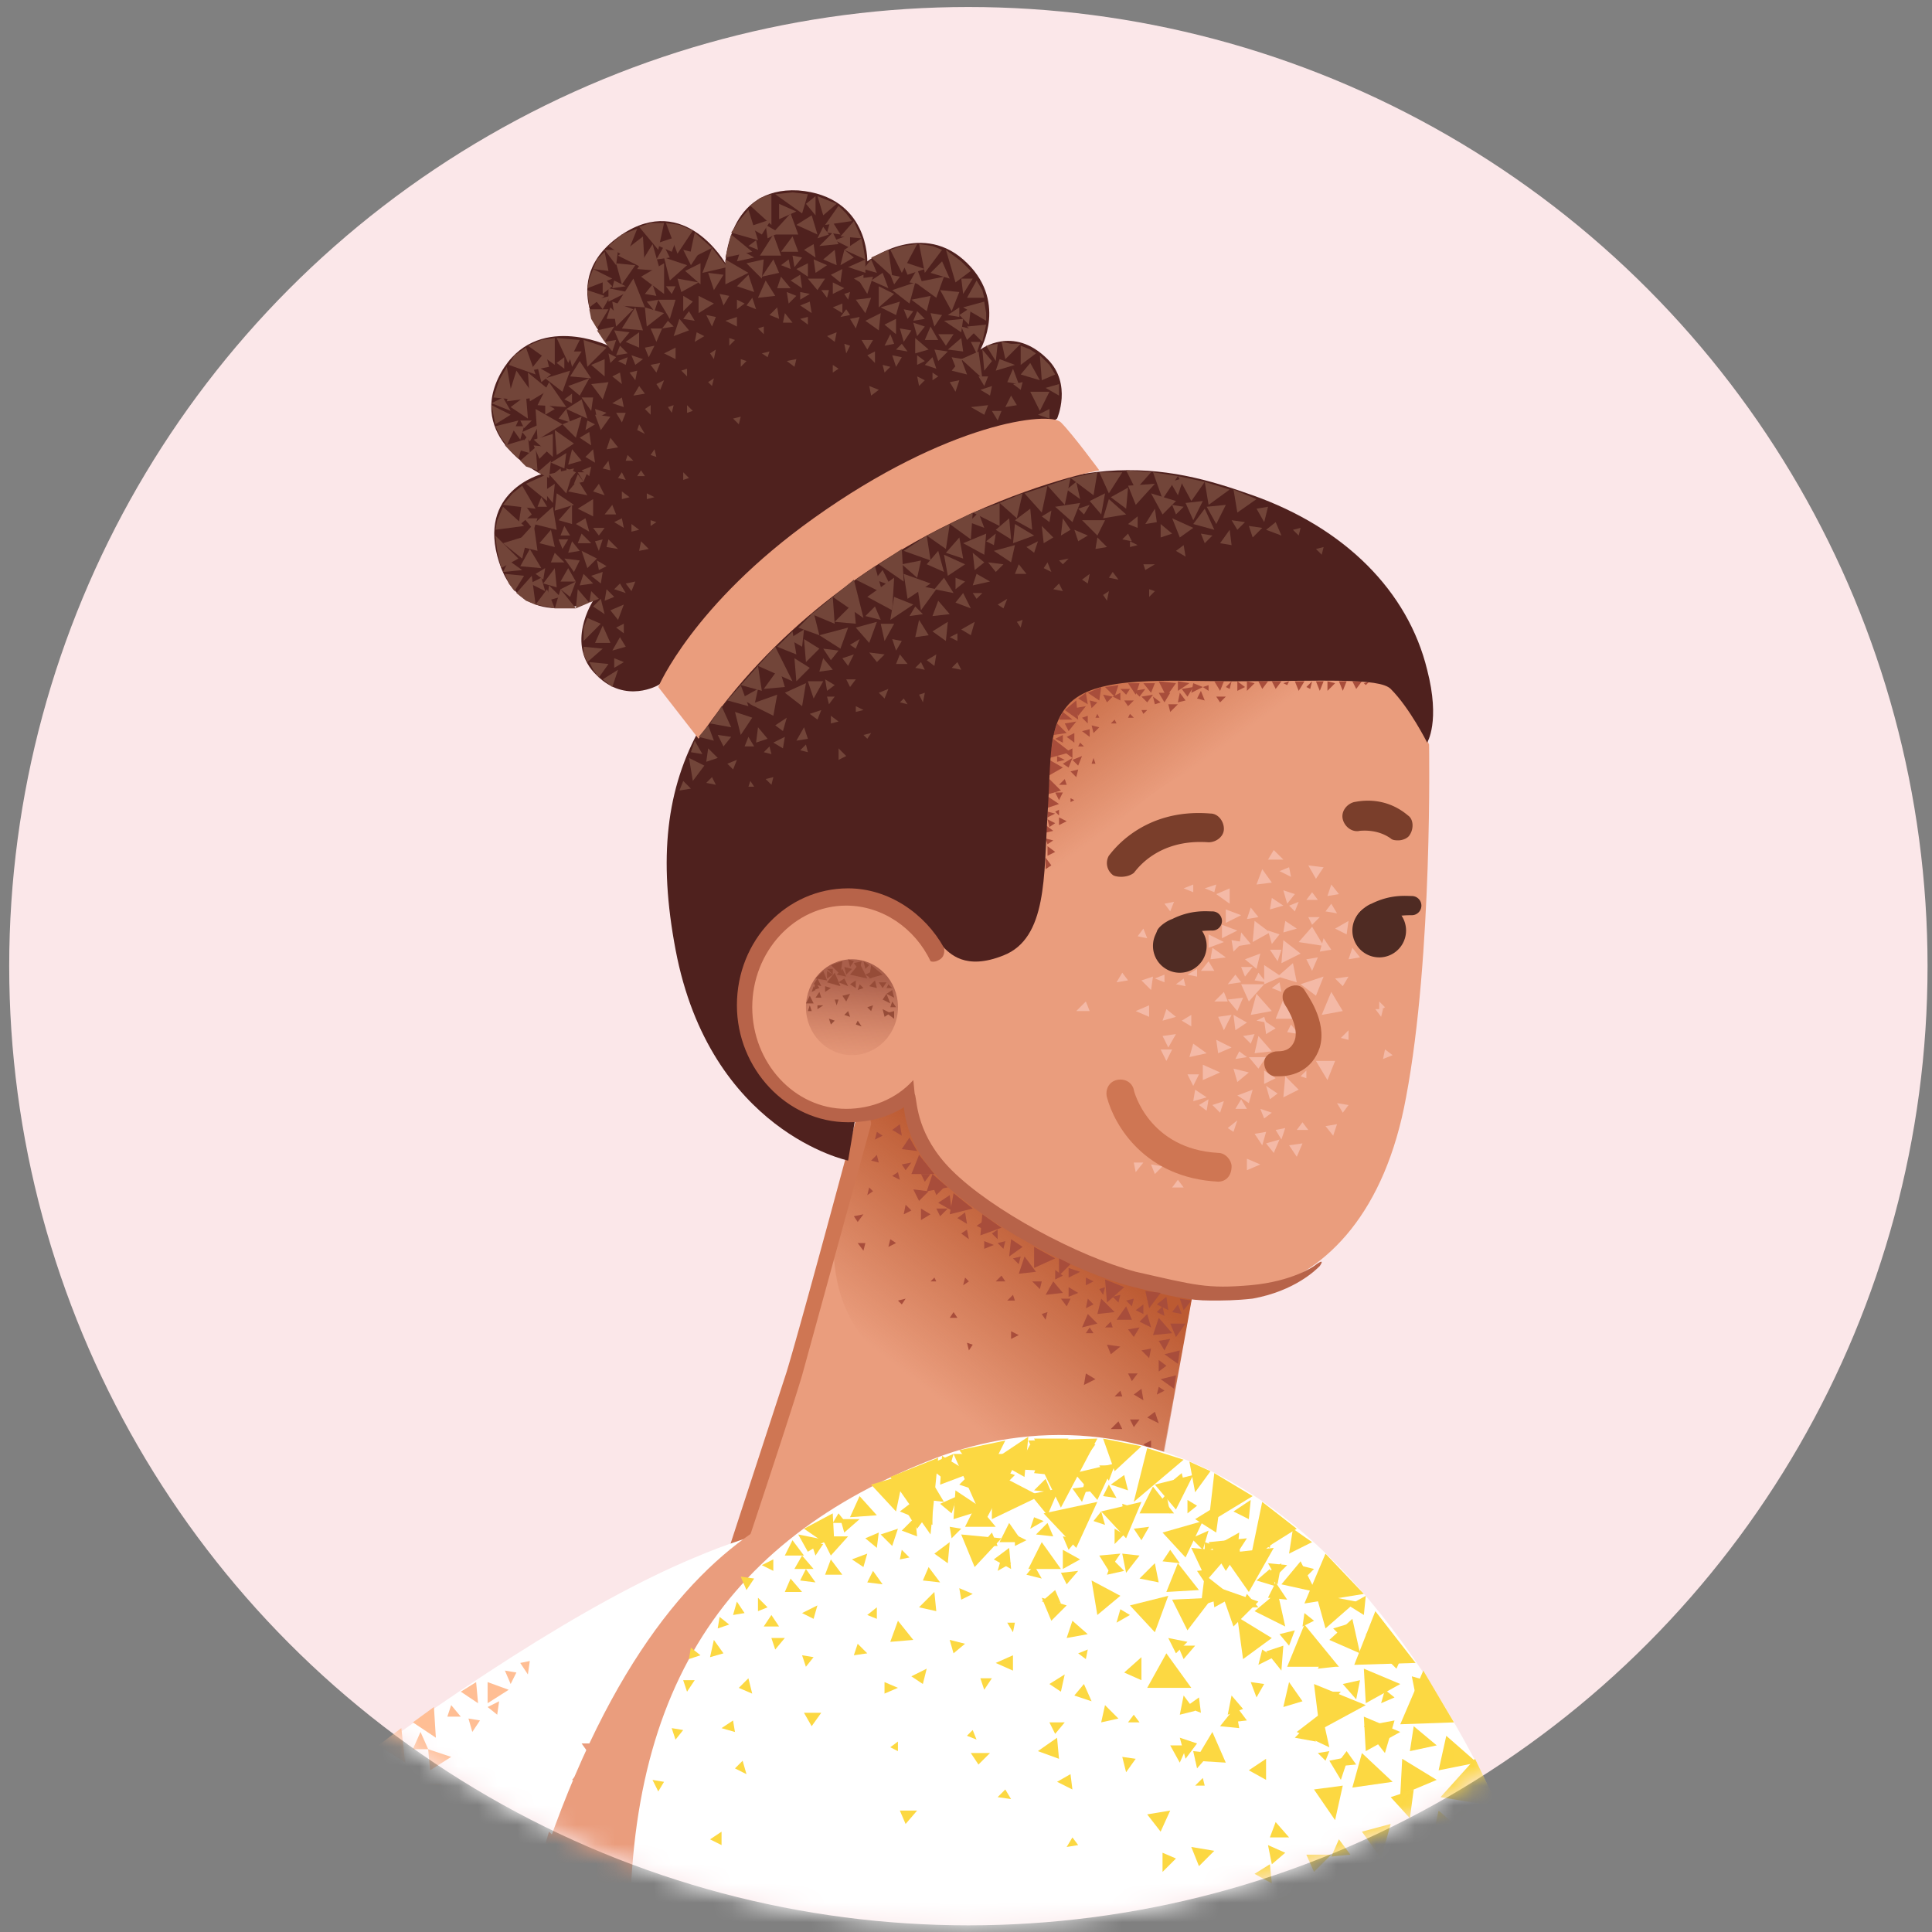 <svg xmlns="http://www.w3.org/2000/svg" width="99" height="99" fill="none"><rect width="100%" height="100%" fill="#808080" stroke="none"/><circle cx="49.622" cy="49.509" r="49.15" fill="#FBE7E9"/><mask id="a" width="99" height="99" x="0" y="0" maskUnits="userSpaceOnUse" style="mask-type:alpha"><circle cx="49.622" cy="49.509" r="49.15" fill="#FECCB6"/></mask><g mask="url(#a)"><path fill="#EA9D7D" d="m45.031 55.05-7.369 24.07-2.161 5.6s3.144 4.028 10.61 5.6c5.11 1.081 8.548 1.18 10.808.983 1.867-.197 4.127-.59 2.948-4.028-1.67-5.11-1.081-8.352-1.081-8.352l2.653-14.442L45.03 55.05Z"/><path fill="url(#b)" d="M43.852 68.019c2.456 3.733 6.78 6.877 9.235 8.056 3.439 1.67 5.895 2.063 5.895 2.063l2.162-11.986L45.03 55.05l-.884 1.67-.688 2.751c-.098.098-1.867 5.109.393 8.548Z"/><path fill="#EA9D7D" d="M73.229 38.151s.196 10.808-1.18 18.078c-1.08 5.895-4.027 8.843-7.171 9.825-3.144.983-8.45-.983-12.282-2.948-3.242-1.67-5.108-3.438-5.6-5.501-.491-2.162-1.474-4.913-1.474-4.913l.197-6.386 7.565-16.113 17.685 3.046 2.26 4.912Z"/><path fill="url(#c)" d="M52.203 47.976s4.421-5.993 7.86-7.958c4.323-2.554 11.79-4.618 11.79-4.618l-17.489-3.242-2.161 15.818Z"/><path fill="#CF7653" d="M36.09 84.918h-.098a.54.54 0 0 1-.295-.491l4.618-14.148c.884-2.948 3.537-12.87 3.537-12.87a.54.54 0 0 1 .491-.296.54.54 0 0 1 .295.492l-3.537 12.87c-.786 2.653-4.618 14.05-4.618 14.05 0 .295-.196.393-.393.393Z"/><path fill="#B76349" d="M62.028 66.642c-1.08 0-1.965-.196-3.93-.688-3.144-.786-7.565-3.242-9.825-5.403-2.161-2.162-1.965-4.225-1.965-4.323 0-.197 0-.492.197-.492.196 0 .295.197.393.393.098.393.098 2.064 1.867 3.832 2.063 2.063 6.484 4.421 9.432 5.207 3.045.688 3.635.885 5.895.688 2.161-.196 3.242-.982 3.242-.982.393-.295.491-.295.295 0-.197.196-1.278 1.277-3.44 1.67-.883.098-1.473.098-2.16.098Z"/><path fill="#A84D3B" d="m47.782 60.748.197.492.393-.393-.59-.099Z"/><path fill="#A84D3B" d="m47.782 60.159-.294.884 1.08-.197-.786-.687Zm5.208 3.733v1.08l1.08-.49-1.08-.59Zm-2.653-1.67-.099 1.08 1.081-.392-.982-.688Zm-1.474-1.08-.197 1.08 1.18-.295-.983-.786Z"/><path fill="#A84D3B" d="m47.096 59.177-.393.983h1.178l-.785-.983Zm7.368 7.074-.491-.59-.393.688.884-.098Zm-1.375-1.08-.59-.787-.294.885.884-.099Zm4.028 2.063-.688-.688-.196.786.884-.098Zm2.947 1.08-.687-.786-.295.884.982-.098Zm-5.207-3.537-.59-.294v.884l.59-.59Zm1.376 3.046-.491-.491-.295.688.786-.197Zm-3.832-3.93-.59-.393-.098.884.688-.491Zm5.207 2.063-.982-.393.098 1.18.884-.787Zm1.867.295-.786-.098.197.884.589-.786Zm1.277 1.572h-.786l.295.688.491-.688Zm-2.75-.197-.296-.687-.49.688H58Zm2.357 2.26.098-.688-.785.197.687.491Zm-.196 1.277.098-.687-.786.196.688.491Zm-1.67 0-.394.295.492.295-.099-.59Zm.294-3.831-.393.393.59.294-.197-.687Zm2.26-.688-.59-.098.197.59.393-.492Zm-1.867 5.698-.393.295.59.295-.197-.59Zm-9.727-10.218-.393.295.492.295-.099-.59Zm-3.34-4.519-.393.295.491.294-.098-.589Zm9.923 9.236-.294-.295-.099.491.393-.197Zm-2.75-.786.097-.394h-.49l.392.394Zm1.375.884.196-.393h-.491l.295.393Zm2.063 1.965.197.491.49-.393-.687-.098Zm2.85-1.965-.296.295.394.196-.099-.491Z"/><path fill="#A84D3B" d="m59.769 66.448-.491.393.59.295-.099-.688Zm-1.179.393-.393.295.393.196v-.491Zm.393 6.976-.393.196.393.295v-.491Zm-1.08-1.081.196.393.295-.393h-.492Zm-.099-2.358.197.393.294-.393h-.491Zm1.867.884-.295-.196-.098.393.393-.197Zm-13.657-4.618.197.197.196-.295-.393.098Zm1.867-1.178-.197.196h.295l-.098-.197Zm1.965 3.438-.295-.098.098.393.197-.295Zm-.983-1.67-.196.295h.393l-.197-.295Zm6.78 3.144-.099.59.59-.295-.492-.295Zm-.885-4.421v.491l.491-.197-.49-.294Zm0-.983v.492l.59-.295-.59-.197Zm-7.565-3.046v.59l.491-.295-.491-.294Zm11.79 7.173-.491.098.393.393.098-.491Zm-1.474 4.126-.196-.393-.393.393h.59Zm.295-5.109.295.393.295-.491-.59.098Zm1.572.59.295.491.294-.59-.589.099Zm.983-1.867-.295.393.491.098-.197-.491Zm-.59 3.144-.393-.295v.59l.393-.295Zm-11.102-8.744-.59.393.688.393-.098-.786Zm-1.965.786-.295-.295-.098.491.393-.196Zm-1.965-.983-.197-.196-.098.393.295-.197Zm-.492 3.046.099-.393h-.393l.294.393Zm3.734-2.162.197.394.392-.394h-.589Zm-1.179-.982.295.59.491-.492-.786-.098Zm-.197-2.653-.392.59.785.098-.393-.688Zm2.948 4.716-.295.197.393.294-.098-.49Zm.786-.393-.295.197.393.196-.098-.393Zm.786.393-.295.197.295.294v-.49Zm-1.474 2.653-.196-.197-.099.394.295-.197Zm-5.895-3.34.197.294.294-.393-.49.099Zm2.26-2.26-.295.196.393.197-.098-.393Zm-.098 3.635-.295-.197-.098.394.393-.197Zm.295-4.028.196.295.295-.393-.491.098Zm.982.491.197.393.294-.393h-.491Zm-2.26-.982-.294.294.392.099-.098-.393Zm.295-.983-.295-.197-.098.394.393-.197Zm5.207 5.404v.393l.491-.197-.49-.196Zm1.867.786-.393.098.295.295.098-.393Zm-.786-.786-.393.098.295.295.098-.393Zm6.583 2.947-.393.098.294.295.099-.393Zm-1.474-.59-.295.099.197.295.098-.393Zm-4.618.688-.098-.294-.295.294h.393Zm5.502 4.913-.098-.295-.295.295h.393Zm-5.993-5.895-.197-.295-.294.295h.491Zm2.555-.59v.492l.393-.197-.393-.294Zm1.572.394v.393l.392-.197-.392-.197Zm1.768.884-.393.098.295.295.098-.393Zm-1.376 1.965-.196-.295-.197.295h.393Zm-4.224-.099v.394l.393-.197-.393-.197Zm1.867-.982-.295.098.196.295.099-.393Zm3.34.786-.098-.295-.295.295h.393Z"/><path fill="#F4B9A6" d="m63.305 52.791.59-.393-.688-.393.098.786Zm-7.467-.982-.196-.492-.492.492h.688Zm9.53.393h.885l-.492-.983-.393.983Zm-1.572-3.046.59.491.196-.786-.786.295Zm.393-.884.885-.492-.786-.59-.099 1.082Zm1.572 7.958.786-.393-.687-.688-.099 1.08Zm2.26-.884.393-.983h-.982l.59.983Zm-4.912-3.34-.688.097.295.688.393-.786Z"/><path fill="#F4B9A6" d="m63.699 51.122-.786.098.49.59.296-.688Zm-.492 3.635.197.688.59-.491-.787-.197Zm.197 1.376.59.393.196-.688-.786.295Zm3.34 2.456-.688.098.394.59.294-.688ZM65.27 43.557l-.294.49h.786l-.492-.49Zm.295 4.323-.59-.197.197.688.393-.491Zm.786-2.064-.59-.196.197.688.393-.492Zm-4.224 2.751-.099.59.786-.098-.688-.492Zm.884-3.045-.688.294.688.492v-.786Zm-2.85.687-.49.099.294.393.196-.492Zm5.404 12.183-.688.197.394.491.294-.688ZM64.877 58l-.589.099.393.59.197-.689Zm-4.814-4.224h-.59l.296.59.294-.59Zm1.376 1.277h-.59l.295.59.295-.59Zm-1.67-3.34-.197.589.688-.197-.491-.393Zm3.144-.394-.197-.49-.491.49h.688Zm5.895 5.699.294-.393-.59-.098.296.49Zm-2.162-1.867.295.098v-.393l-.295.295Zm4.028-3.832v.492l.295-.197-.295-.295Zm-1.965 1.867.393.098v-.49l-.393.392Z"/><path fill="#F4B9A6" d="m70.772 52.104.098-.393h-.393l.295.393Zm-12.183-4.52-.295.393.491.099-.196-.492Zm5.796-2.26.786-.098-.49-.687-.296.786Zm-.098 8.647.884-.099-.687-.786-.197.885Zm-.59-5.699-.589-.098.098.59.492-.492Zm-4.814 3.832v-.59l-.687.295.687.295Zm3.93-5.502v.688l.786-.393-.786-.295Zm-.884 1.277v.688l.786-.295-.786-.393Zm.688-.491v.688l.786-.393-.786-.295Zm5.797.196.59.295.097-.688-.687.393Zm-4.815 2.751-.294-.393-.393.492.687-.099Zm2.26 7.467-.491.099.295.49.196-.589Zm-2.358-3.93-.196.393.59-.098-.394-.295Zm.393 2.948-.295-.492-.294.492h.59Zm.884.491.393-.295-.59-.196.197.491Zm.295-.983.393-.294-.59-.393.197.688Zm-.295-.785.59-.295-.59-.393v.688Zm.099-2.555.49-.295-.589-.393.099.688Zm-1.18.098.394.393.196-.49-.59.097Zm4.815 4.52-.59.098.393.491.197-.59Zm-2.358-5.11-.197.394.59.098-.393-.491Zm.884 5.404-.295-.392-.294.392h.59Zm-3.144 1.474v.59l.688-.295-.688-.295Zm-1.179-2.947-.59.196.394.393.196-.59Zm-4.912-6.19-.295-.393-.295.491.59-.098Zm5.109 7.565.294.197.197-.59-.491.393Zm-1.474-1.179.393.295.098-.59-.491.295Zm-1.08 3.832-.296.393h.59l-.295-.393Zm-.787-.688-.59-.098.197.491.393-.393Zm-.982-.196h-.492l.099.491.393-.491Zm5.502-7.565 1.08-.197-.786-.884-.294 1.08Zm-.492-2.457.197.492.393-.492h-.59Z"/><path fill="#F4B9A6" d="m63.6 50.434.393.884.786-.884h-1.18Zm2.653-1.081-.786.688.982.294-.196-.982Zm-6.583.982v-.393l-.491.197.49.196Zm5.895 0-.393.295.491.197-.098-.492Zm-1.67-3.242.59-.098-.394-.491-.196.59Zm3.733 1.67.59-.098-.393-.59-.197.688Zm-4.126-.294.59-.099-.492-.59-.098.689Zm4.52-2.555.589-.098-.393-.491-.197.59Zm-1.966-1.474-.491.197.59.295-.099-.492Zm-4.912 1.278v-.393l-.492.196.492.197Zm0 7.761-.197.688.884-.196-.687-.492Zm-.885-.49-.687.097.294.59.393-.688Zm.983 2.848-.098.59.687-.197-.59-.393Zm1.08-2.554.099.688.688-.295-.786-.393Zm-.687 1.277v.786l.884-.393-.884-.393Zm-.59-1.965v-.59l-.49.295.49.295Zm8.057-3.439.59-.098-.394-.491-.196.59Zm-2.063-2.161.196.393.393-.393h-.59Zm3.831 7.27.492-.196-.393-.295-.099.491Zm-8.646-8.547.099-.393-.59.196.491.197Zm3.636 1.473-.099.59.688-.197-.59-.393Zm-.688-1.179-.098.59.687-.197-.59-.393Zm1.474 4.422.786.59.393-.983-1.18.393Zm1.08 1.572 1.081-.197-.59-.982-.49 1.179Zm-3.34.294.491.099-.098-.295-.393.196Zm.098-2.456-.196.393.59.098-.394-.49Zm1.18-1.179h-.59l.393.59.196-.59Zm1.866.393-.59.098.295.59.295-.688Z"/><path fill="#F4B9A6" d="m65.663 49.355.983-.491-.884-.688-.099 1.179Zm1.769-4.323.393-.59-.786-.098.393.688Zm-2.948 9.727.393-.59h-.884l.491.59Zm.295-4.323.884-.393-.884-.59v.983Zm1.278-4.029.294.295.197-.491-.492.197Zm1.178 1.081-.687.786 1.277.197-.59-.983Zm.983-1.179-.295.393.59.099-.295-.492Zm.196 3.832.393.393.295-.491-.688.098Zm-1.178-4.421-.295.393h.59l-.296-.393Zm-8.155 4.323-.59.196.492.492.098-.688Zm2.849-.786-.393.491h.688l-.295-.491Zm-.59.786v-.393l-.49.294.49.099Zm-.589.491-.098-.393-.393.295.491.098Z"/><path fill="#A84D3B" d="M63.404 34.91v.491l.393-.196-.393-.295Zm1.572 0h-.492l.197.393.295-.393Zm-.688.098-.393-.098v.491l.393-.393Zm-10.316 2.85-.197.982 1.08-.295-.883-.687Zm7.172-2.85-.098.492.59-.295-.492-.197Zm-1.769.492.295.49.295-.49h-.59Zm-.884.884.098.196.197-.196h-.295Zm-4.814 4.421v.59l.59-.197-.59-.393Z"/><path fill="#A84D3B" d="m55.74 36.09-.098-.59-.393.294.492.295Zm6.485-1.18.295.491.196-.49h-.491Zm-1.67.393.295.393.294-.491-.59.098Zm4.617-.393.197.393.295-.393h-.492Zm-2.849.786.197.295.295-.295h-.492Zm-2.456.393.098.393.393-.393h-.49Zm-1.375-.393.294.295.295-.393-.59.098Zm-.393-.295.294.295.295-.393-.59.098Zm3.537-.196.294.196v-.294l-.294.098Zm1.179 0 .196.098.098-.393-.294.295Zm2.947-.197.197.099.098-.197-.295.098Zm1.867.393.196-.49h-.393l.197.49Zm1.375-.49h-.393l.197.49.196-.49Zm-.59.097-.392-.098v.491l.393-.393Zm-2.063-.098.197.491.295-.49h-.492Zm2.948 0 .197.393.294-.393h-.49Zm-2.358.295.197.098.098-.393-.295.295Zm2.947-.197.099.099.196-.197-.295.098Zm-15.621 6.485-.197.098.197.197v-.295Zm.786-5.207.196.393.393-.492-.59.099Zm-.491.786.196.393.393-.492-.59.099Zm-.099-.59-.196.393h.688l-.492-.393Zm0 4.127h-.393l.197.393.196-.393Zm.197-.393-.098-.295-.295.295h.393Zm3.439-3.44-.197-.196-.098.197h.295Zm-.885.296-.098-.197-.196.197h.294Zm-.884-.295-.098-.197-.098.197h.196Zm-.196 2.358-.099-.295-.098.295h.197Zm-.59-.884-.196-.197-.099.197h.295Zm4.814-2.26.393-.098-.294-.393-.099.49Zm0-.59.59-.393-.59-.098v.491Zm-2.75.492.196.294.295-.294h-.492Z"/><path fill="#A84D3B" d="m57.411 35.303.295.295.196-.295h-.491Zm1.768.786.295-.098-.393-.295.098.393Zm-4.912 5.797v.393l.393-.197-.393-.196Zm.59-.983v.197l.196-.098-.197-.099ZM57.41 35.5l-.393.196.393.197V35.5Zm-3.733 6.091v.295l.393-.197-.393-.098Zm.098.786.294-.196-.392-.197.098.393Zm-.099.884.295-.196-.393-.098.099.294Zm-.098-.59.393-.097-.393-.295v.393Zm0 1.868.295-.197-.295-.393v.59Zm.099-.688.393-.197-.393-.294v.49Zm1.473-7.958-.59.49.688.492-.098-.982Zm1.277-.688-.687.295.59.393.097-.688Zm-1.473 3.733.294.295.197-.491-.491.196Zm4.421-4.028.393.786.491-.688-.884-.098Zm-4.912 4.225.294.196.197-.49-.491.294Z"/><path fill="#A84D3B" d="m61.34 35.795.393.098-.196-.491-.197.393Zm-7.663 4.912.688-.196-.59-.59-.098.786Zm.491-3.635-.196.59.687-.099-.49-.491Zm1.08 2.358-.392.098.295.295.098-.393Zm-.294-1.08-.393.196.393.294v-.49Zm.983-1.18.098.393.295-.294-.393-.099Zm.59-1.572.196.393.294-.294-.49-.099Zm-.689.295.099.393.294-.295-.393-.098Zm-1.375 3.439-.688-.393v.786l.688-.393Zm0-1.67-.393.196.393.197v-.394Zm1.375-.295-.393.098.393.295v-.393Zm-.098-.688-.295.098.295.295v-.393Zm-.688.884-.393.197.393.294v-.49Zm-.884 1.18v.294l.393-.098-.393-.197Zm5.01-3.734h-.589l.393.491.197-.491Zm-.785 0h-.59l.393.59.197-.59Zm-1.08.098-.689.098.492.492.196-.59Z"/><path fill="#7A3E2B" d="M57.017 44.831a.766.766 0 0 1-.197-.983c.098-.098 1.67-2.456 5.207-2.161.393 0 .688.393.688.786s-.393.688-.786.688c-2.653-.197-3.733 1.474-3.832 1.572-.393.295-.982.196-1.08.098Zm14.639-1.769c-.098 0-.295 0-.393-.098-.688-.491-1.474-.393-1.572-.393-.393.099-.786-.196-.884-.59-.099-.392.196-.785.59-.884.097 0 1.473-.392 2.75.688.295.197.295.688.098.983-.098.196-.393.294-.59.294Z"/><path fill="#CF7653" d="M62.42 60.551c-3.733-.196-5.305-2.85-5.698-4.323-.098-.393.099-.786.492-.884.393-.098.786.098.884.491 0 .098.786 3.046 4.323 3.242.393 0 .688.393.688.688 0 .491-.295.786-.688.786Z"/><path fill="#B4603F" d="M65.565 55.15h-.196c-.393 0-.59-.394-.59-.689 0-.393.393-.59.688-.59.197 0 .688 0 .884-.589.197-.59-.294-1.473-.491-1.768-.197-.295-.197-.688.098-.884.295-.197.688-.197.885.098.098.196 1.178 1.572.785 2.947-.392 1.18-1.375 1.474-2.063 1.474Z"/><path fill="#4F2B23" d="M60.456 49.846a1.375 1.375 0 1 0 0-2.75 1.375 1.375 0 0 0 0 2.75Z"/><path fill="#4F2B23" d="M60.258 48.077c-.196 0-.884 0-.982-.196-.098-.295.491-.688.786-.786.982-.491 1.768-.393 2.063-.393a.49.49 0 1 1 0 .982c-.295 0-.884 0-1.67.295-.098.098-.197.098-.197.098Zm10.416.982a1.375 1.375 0 1 0 0-2.751 1.375 1.375 0 0 0 0 2.75Z"/><path fill="#4F2B23" d="M70.477 47.29c-.196 0-.884.098-.982-.099-.099-.294.49-.785.785-.884.983-.491 1.769-.393 2.064-.393a.491.491 0 1 1 0 .983c-.295 0-.884 0-1.67.294-.099.099-.197.099-.197.099Z"/><path fill="#4F211E" d="M43.46 59.471s-7.075-1.473-8.843-10.807c-1.769-9.334 1.572-14.344 10.905-20.24 9.334-5.796 14.247-4.617 18.668-3.045 4.716 1.67 7.958 4.912 8.94 8.94.688 2.653 0 3.734 0 3.734s-.884-1.768-1.866-2.75c-.59-.59-3.537-.394-8.057-.394-3.438 0-6.877-.295-8.35 1.08-1.18 1.18-.983 2.752-1.18 5.798-.196 3.045 0 6.288-2.26 7.172-1.965.786-2.75-.099-3.144-.492-.786-.884-2.554-2.357-2.554-2.357l-2.26 13.361Zm-9.728-24.365s-1.67.982-3.144-.492c-1.67-1.572-.196-3.831-.196-3.831s-3.635 1.67-4.814-1.965c-1.18-3.636 2.161-4.52 2.161-4.52s-3.93-1.867-2.063-5.207c1.768-3.144 5.502-1.376 5.502-1.376s-2.85-3.34.688-5.698c3.242-2.162 5.305 1.474 5.305 1.474s.098-3.93 3.734-3.734c3.635.295 3.537 3.635 3.537 3.635s2.652-2.063 4.912-.098c2.358 2.063.884 4.618.884 4.618s1.67-1.277 3.44.491c1.276 1.277.49 3.046.49 3.046L33.732 35.106Z"/><path fill="#EA9D7D" d="m35.796 37.855-2.064-2.652s1.769-4.225 7.959-8.646c6.877-4.913 12.084-5.502 12.674-4.913.59.59 1.965 2.456 1.965 2.456s-12.87 2.358-20.534 13.755Zm7.565 19.357c2.876 0 5.208-2.508 5.208-5.6 0-3.093-2.332-5.6-5.208-5.6-2.875 0-5.207 2.507-5.207 5.6 0 3.092 2.331 5.6 5.207 5.6Z"/><path fill="url(#d)" d="M43.656 54.068c1.302 0 2.358-1.1 2.358-2.456 0-1.357-1.056-2.456-2.358-2.456s-2.358 1.1-2.358 2.456c0 1.357 1.056 2.456 2.358 2.456Z"/><path fill="#B76349" d="M46.8 55.346c-.884.983-2.162 1.474-3.439 1.474-2.653 0-4.814-2.358-4.814-5.208 0-2.849 2.161-5.207 4.814-5.207 1.867 0 3.537 1.18 4.323 2.85 0 0 .197.098.491-.099.295-.196.197-.59.197-.59-.983-1.768-2.85-3.045-4.913-3.045-3.144 0-5.698 2.653-5.698 5.993 0 3.242 2.554 5.993 5.698 5.993 1.376 0 2.456-.392 3.439-1.178l-.098-.983Z"/><path fill="#964C38" d="M45.818 52.203v-.393l-.393.098.393.295Zm-1.67-2.948-.393.099.295.393.098-.492Z"/><path fill="#964C38" d="m44.05 49.354-.491.59.884.196-.393-.786Zm-.884-.099-.59.197.492.491.098-.688Zm2.554 1.474-.294.197.392.196-.098-.393Zm-.884-.491-.295.295.393.098-.098-.393Zm.589.687-.196.294.393.197-.197-.491Zm-2.161-.786-.295.196.491.197-.196-.393Z"/><path fill="#964C38" d="m42.772 49.845-.393.491.688.197-.295-.688Zm1.67 1.768.197.197.098-.295-.294.098Zm1.081-1.179-.098.197h.295l-.197-.197Zm.197.885-.098.294h.294l-.196-.294Zm-3.537-1.572-.393.393.59.098-.197-.491Zm.786 1.473h-.197l.099.295.098-.295Zm.59.885-.099-.295-.196.196.294.099Zm.785-2.457.197-.196-.295-.197.098.393Zm-1.179 0-.294.295.49.098-.196-.393Zm-.49.295-.296-.196v.393l.295-.197Z"/><path fill="#964C38" d="M42.674 49.943v-.294h-.295l.295.294Zm2.358.393.196.295.197-.295h-.393Zm-.393-.884-.099.688.688-.197-.59-.49Z"/><path fill="#964C38" d="m44.345 49.943.295.196.098-.393-.393.197Zm-2.358.884-.196.295h.295l-.099-.295Zm1.769-1.572-.295-.098.098.393.197-.295Zm-.59 1.768.197.295.196-.393-.393.099Zm.786 1.278-.098.196.295.099-.197-.295Zm-2.063-2.162-.197.295.394.098-.197-.393Z"/><path fill="#964C38" d="m42.773 52.3-.295-.099.099.295.196-.197Zm-1.08-1.572.294-.099-.196-.294-.098.392Z"/><path fill="#964C38" d="M41.397 51.81h.197l-.099-.295-.098.295Zm.197-.983.196-.098-.098-.196-.098.294Zm.687-.294v.294l.295-.196-.295-.098Zm-.982.884h.393l-.197-.393-.196.393Zm.59.098v.197l.294-.197h-.295Zm1.964-1.277-.294.197.294.196v-.393Zm1.376 1.474.098.393.295-.197-.393-.196Zm-1.965-2.162.098.393.295-.294-.393-.099Zm.982 1.081-.196-.197-.098.295.294-.098Z"/><path fill="#724539" d="m36.484 12.704-.884-.786-.295 1.376 1.18-.59Zm-.982-.884-.688-.295-.688-.098.59 1.572.786-1.179Zm-.197 4.127-.295.393.59.098-.295-.491Zm-4.323 1.572.393.491.197-.59-.59.099Z"/><path fill="#724539" d="m37.27 13.687-.785-.982-.492 1.277 1.278-.295Zm-.098.786.393-.098-.196-.393-.197.491Zm-1.375 1.572.786-.491-.786-.393v.884Zm1.572-.884-.491-.098.196.59.295-.492Zm.393 1.572v-.491l-.59.196.59.295Zm-3.144 1.67v-.59l-.59.295.59.295Zm1.474-1.179-.393-.196-.099.49.492-.294Zm-2.064-3.733-1.179.687 1.18.885V13.49Zm-1.866 4.617-.393-.393-.197.492.59-.099Zm3.144-1.179-.492-.59-.294.885.786-.295Zm-1.278-3.733.295 1.179.884-.786-1.179-.393Zm.983-.393.393.786.393-.59-.786-.196Zm1.277 1.179.295.884.491-.786-.786-.098Zm-4.421 2.85 1.08.097-.392-1.179-.688 1.081Zm.491 1.375.197.49.393-.294-.59-.196Zm2.358-3.93.197.687.884-.49-1.08-.197Z"/><path fill="#724539" d="m31.572 15.652 1.473.098-.59-1.474-.883 1.376Zm1.08-1.867 1.18.098-.394-1.375-.786 1.277Zm3.243-.295-.786.393.786.688v-1.08Zm-.393 1.965-.492-.294v.786l.492-.492Zm-3.44 2.063.689.295v-.786l-.688.491Zm-.589-3.143-.098.393.688-.099-.59-.294Zm-.59-.197v.884l.492-.393-.491-.49Zm1.376 2.85-.786-.099.295.688.491-.59Zm1.474-1.67-.59.097.394.492.196-.59Zm-2.554-1.475-.197-.982-.393.393-.196.491.786.098Z"/><path fill="#724539" d="m32.162 14.966-.983-.196v.688l.983-.492Zm-.786-.687-.983-.492-.196.492-.099.49 1.278-.49Zm-.393.884-.885-.295.099.884.786-.59Zm2.652-1.867.688-.098-.295-.59-.393.688Zm-1.08.295-.983-.098.295 1.08.688-.982Z"/><path fill="#724539" d="m30.982 12.804.59.786.098-.786h-.688Zm3.734-.688-1.18.393.885.393.295-.786Zm-3.046 6.386.393.197.098-.393-.491.196Zm2.947-3.143h-.884l.59.982.294-.983Z"/><path fill="#724539" d="m33.044 15.063.59.098-.197-.59-.393.492Zm-.294-3.44.982 1.18.295-1.376h-.688l-.59.197Zm.294 4.127.099.983.884-.688-.983-.295Zm-1.866-3.144.884.59.59-1.474-.787.295-.687.59Z"/><path fill="#724539" d="m30.59 16.832.589-.982h-.983l.098.491.295.491Zm3.34 0h-.59l.295.688.295-.688Zm-.393.884-.492.099.197.491.295-.59ZM31.67 13.1l1.375.688-.098-1.67-1.277.982Zm-1.08 3.83.392.59.492-.787-.885.197Zm.687-1.18-.196.59h.786l-.59-.59Zm-.786-.392.393.49.393-.687-.786.197Zm4.127-.688h-.492l.295.393.197-.393Zm8.056 15.916 1.572 1.081-.491-1.965-1.08.884Zm3.635-1.179.197 1.278 1.179-.786-1.376-.492Zm2.064-.982.196 1.08.884-.589-1.08-.491Zm-1.081 3.046-.393-.393-.295.49.688-.097Zm.295 1.08-.492-.786-.196.885.688-.099Zm2.26-2.161.196.295.295-.295h-.492Zm-.787 2.063-.393.197.393.196v-.393Zm-1.866 1.474-.295.295.491.098-.196-.393Zm1.866 0-.294.295.49.098-.196-.393Zm-.393-7.074 1.081.786.098-1.376-1.179.59Zm-6.68 6.386-.787-.491.099 1.179.687-.688Zm-.492.983-.786-.492.098 1.18.688-.688Z"/><path fill="#724539" d="m49.354 30.388-.393.491.786.295-.393-.786Zm-4.126-1.18-.393.492.786.295-.393-.786Zm4.912-2.947-.49.492.785.294-.295-.786Zm-.098 3.144-.196.59.884-.197-.688-.393Z"/><path fill="#724539" d="m48.077 28.227-.59.687.884.393-.294-1.08Zm-2.26 1.375-1.376.983 1.278.687.098-1.67Zm-3.635 4.126-.197.688.688-.098-.491-.59Zm5.796-3.536-.982-.197.197 1.277.785-1.08Z"/><path fill="#724539" d="m43.853 32.158.688.786.393-1.08-1.08.294Zm5.306-4.617-.688.786.884.294-.196-1.08Zm-2.162 2.063.197-.884-.983.196.786.688Zm.688-.884-.197-1.277-1.179.785 1.376.492Zm1.768 1.08-.49-.196v.59l.49-.393Zm-1.08-.196-.492.59.983.196-.491-.786Zm2.063-1.179.098-1.08-1.179.49 1.08.59ZM46.8 30.98l-.983-.393-.196 1.178 1.179-.785Zm-4.815 1.571 1.081.688.393-1.08-1.474.392Zm2.85-3.537-.983.688 1.376.688-.393-1.375Zm-2.162 1.573-1.08.884 1.178.491-.098-1.375Z"/><path fill="#724539" d="m41.692 31.373-.786.786 1.08.393-.294-1.179Zm-1.081.983-.786.786.982.393-.196-1.18Zm5.207-.393h-.688l.197.884.491-.884Zm-3.635 2.947h-.786l.295.884.491-.884Zm4.028-2.063-.491-.098.197.59.294-.492Zm1.277-5.404.983.688.196-1.277-1.179.59Zm-2.456 1.474 1.277.884-.098-1.67-1.179.786Zm4.225 3.34.491.295.197-.688-.688.393Zm1.179-3.438-.59-.492.099.885.49-.393Zm1.572-1.965-.098.982 1.08-.393-.982-.59Zm.491-1.572.884.982.295-1.375-1.179.393Zm-.786 1.277-.688.59.786.49-.098-1.08Zm1.08-.491-.785.59.884.49-.098-1.08Zm-1.571.884v-1.18l-1.376.492 1.376.688Z"/><path fill="#724539" d="m51.81 28.817.197-.884-1.08.295.884.589Zm-.589-3.046.885.786.294-1.277-1.179.491Zm2.751 1.769-.59-.59.099.885.491-.295Zm-6.484 6.288.393.294.098-.589-.491.295Zm.59-3.046-.296.786.885-.098-.59-.688Zm-4.226 1.179-.098-1.08-.982.982 1.08.098Zm.983-.884-.491.491.786.197-.295-.688Zm.197 4.421.294.295.197-.492-.492.197Zm-1.474-2.456.294.196.197-.491-.491.295Zm4.224-.688.688.491.099-.982-.787.491Zm-7.368.393.688.393.098-.884-.786.491Zm-2.456 3.046.687.393.197-.885-.884.492Zm8.154-2.26-.196.491h.59l-.394-.491ZM32.455 15.848l-1.08-.393.196 1.277.884-.884Zm1.376 2.751-.491.098.294.393.197-.49Zm.197.884-.393.197.196.295.197-.492Zm2.652-1.572-.294.197.196.295.098-.492Zm1.278 3.44-.393.097.294.295.099-.393Zm-2.752-2.457-.294.098.294.295v-.393Zm1.376.491-.295.197.197.196.098-.393Zm6.583 14.345.294.393.295-.59-.59.197Zm-4.323.393 1.768.785-.884-1.768-.884.983Zm-.295 2.652-.884-.294.295 1.178.589-.884Zm.295.492-.099.785.59-.196-.491-.59Z"/><path fill="#724539" d="m40.218 35.498.884.687.196-1.179-1.08.492Zm-1.769.59 1.18.589.196-1.081-1.376.491Zm.393-1.966-.884.983 1.08.294-.196-1.277Zm-.884.983-.688.786 1.081.295-.393-1.08Zm-.982 1.08-.59.885 1.081.197-.491-1.081Zm-.688.983-.491.59.786.196-.295-.786Zm3.93-1.965-.295-.982-.786 1.08 1.081-.098Zm-.491 1.965.393.295.196-.688-.59.393ZM34.52 16.732l-.295-.294-.295.393.59-.099Zm1.964 0 .197-.49-.491-.1.294.59Zm1.769 1.769-.295-.098v.393l.295-.295Zm-.59-1.08-.294-.1v.394l.294-.295Zm.492-1.868-.393-.196v.491l.393-.295Zm-8.45 1.867-1.179-.098.59 1.277.59-1.179Zm-1.277-.098-.688.098-.688.295 1.376.982v-1.375Zm2.063 3.635.099.491.49-.294-.589-.197Zm-2.26 3.439.59.196-.098-.59-.491.394Zm2.85-6.583-1.18-.393.197 1.376.983-.983Zm.196.786.295-.295-.393-.196.098.491Z"/><path fill="#724539" d="m30.885 20.467.295-.884-.884.098.59.786Zm.884-1.375-.393.196.492.393-.099-.59Zm1.278 1.08-.295-.393-.295.492.59-.099Zm-1.376 2.752-.393-.492-.196.59.59-.098Zm.393-1.769h-.491l.295.491.196-.491Zm-3.93-1.572-.59 1.179 1.474.098-.884-1.277Zm1.376 4.618-.492-.197.099.688.393-.491Zm1.768-2.85-.786-.098.295.786.491-.688Z"/><path fill="#724539" d="m27.937 19.387.884.688.393-1.081-1.277.393Zm1.179-1.376.196.786.491-.786h-.687Zm1.179.688.688.59v-.885l-.688.295Zm-1.769 4.618.884-.59-.982-.688.098 1.278Zm1.277.786.393.294.099-.49-.492.196Zm-.687-4.323.59.491.49-.884-1.08.393Zm-1.572 2.75 1.277-.785-1.376-.786.099 1.572Zm-.393-1.964.982-.59-1.08-.884.098 1.474Zm2.555-2.064-.492.786 1.081.098-.59-.884Zm.687 1.866h-.59l.492.688.098-.688Zm-1.277 3.439.688-.197-.491-.589-.197.786Zm-2.456-2.26.196.393.393-.393h-.59Z"/><path fill="#724539" d="m26.168 21.84.491.688.197-.688h-.688Zm2.85 1.376-.787.491.688.295.098-.786Zm0-2.26-.394.492.59.196-.197-.688Zm-2.85.295-.983-.491.197.982.786-.491Z"/><path fill="#724539" d="m27.642 21.744-.884.393.393.491.491-.884Zm-1.08-.197-1.18.295.295.59.295.393.59-1.278Z"/><path fill="#724539" d="m26.856 22.529-.983.295.688.687.295-.982Zm.884-2.948.491-.393-.688-.393.197.786Zm-.786.688-.786.59.884.59-.098-1.18Zm-1.769.393.983.393-.393-.688-.59.295Z"/><path fill="#724539" d="m27.937 18.011-.786.983.983-.197-.197-.786Zm1.474 6.78.491-.099-.294-.393-.197.492Zm.393-4.323-.786.49 1.08.492-.294-.982Zm-1.867.785.491-.294-.49-.295v.59Z"/><path fill="#724539" d="m26.07 18.697 1.375.491-.492-1.375-.59.393-.294.49Zm2.75 3.046.688.687.295-1.08-.983.392Zm-3.537-1.376.983.098-.295-1.67-.393.688-.295.884Zm2.26 3.733-.098-1.178-.786.687.294.295.59.197Z"/><path fill="#724539" d="m30.196 22.136-.492.295.59.393-.098-.688Zm.196.885-.393.393.491.294-.098-.687Zm-4.421-2.457 1.474-.196-.983-1.376-.491 1.572Zm1.572 3.636.59.294.098-.884-.688.59Zm-.197-1.376.295.688.59-.59-.885-.098Zm-.884.197.688.196-.098-.884-.59.688Zm2.85-2.85-.394.295.393.197v-.492Zm-.394-1.866-.393.294.393.295v-.59Z"/><path fill="#724539" d="m28.329 22.235-.983.295.983.884v-1.18Zm2.849 1.375-.295.393.393.099-.098-.492Zm.688.59-.197.295.393.098-.196-.393Zm.884-2.456-.098.294.393.197-.295-.491Zm.098 2.358-.196.294h.393l-.197-.294Zm-.688-.786-.098.294h.393l-.294-.294Zm1.376-.295-.197.295.295.098-.098-.393Zm-3.046-1.277-.393-.197-.098.491.491-.294Zm1.474-.885-.098-.49-.491.294.589.196Zm-3.93 3.44-1.08.49 1.08.885v-1.376Zm-1.277.589-.492.393-.49.59 1.67.196-.688-1.18Zm3.635 2.161.295.393.294-.393h-.589Zm-.688 2.948.688-.099-.491-.49-.197.589Zm-.294-5.994-1.278.295.884.983.394-1.278Zm.49.688.197-.491h-.491l.295.491Zm.492 1.769v-.885l-.786.492.786.393Z"/><path fill="#724539" d="m30.688 24.79-.294.393.589.196-.295-.59Zm1.18 1.768-.394.197.491.294-.098-.49Zm-4.226 1.277.787.197-.197-.884-.59.688Zm3.243 1.474-.59.197.491.393.099-.59Zm-3.537-2.456 1.179.295-.197-1.18-.982.885Zm.491-1.67.491.59.099-.983-.59.393Zm1.277 0 .983.196-.491-.786-.492.59Zm.295 4.126.295-.59-.786-.098.491.688Zm.786 1.572.491-.196-.393-.393-.098.59Zm-1.572-4.224.688.196v-.983l-.688.787Z"/><path fill="#724539" d="m26.364 27.932 1.18.295-.197-1.376-.983 1.081Zm2.162-2.653-.099.884.983-.294-.884-.59Zm1.473 1.277-.49.295.687.393-.197-.688Zm.099 2.555.49-.491-.785-.393.295.884Zm-2.653.295.393.295.098-.59-.491.295Z"/><path fill="#724539" d="m27.15 29.898.786.393-.196-.687-.59.294Zm1.965-.786-.393.688h.786l-.393-.688Zm.197-1.375-.197.59.59-.099-.393-.491Zm-2.457 1.768-.982-.098.196.491.295.393.491-.786Z"/><path fill="#724539" d="m28.428 29.113-.59.786.688.196-.098-.982Zm-1.18.393-.785.884.491.393.491.197-.196-1.474Z"/><path fill="#724539" d="m28.034 30.194-.59.786.983.196-.393-.982Zm-.688-3.046.197-.59h-.688l.491.59Zm-.196.983-.491.884 1.08.098-.59-.982Zm-1.376 1.179.983-.099-.688-.49-.295.589Z"/><path fill="#724539" d="m26.758 25.673-.197 1.277.688-.59-.491-.687Zm3.93 3.537.393-.197-.491-.294.098.49Z"/><path fill="#724539" d="m28.821 28.13.295-.491h-.491l.196.49Zm-3.438-.983 1.473-.196-1.08-.983-.295.688-.098.491Zm.294 1.965.885-.491-1.18-1.179.099.786.196.884Zm3.832 2.064-.786-.983-.295.982h1.082Z"/><path fill="#724539" d="m29.802 27.343-.196.492h.688l-.492-.492Zm-1.375.983-.197.491h.688l-.491-.491Zm2.751-.688-.098.393.59.099-.492-.492Zm-4.421.983.294-1.18-1.277.394.983.786Zm2.75 2.554.688-.294-.589-.688-.098.982Zm-.785-.982.491.393.295-.786-.786.393Zm-.688.59.688-.197-.59-.59-.098.786Zm.884-3.832-.196.49h.491l-.295-.49Zm-1.179-1.474-.196.491h.491l-.295-.491Zm5.11 2.26-.099.49.491-.098-.393-.393Zm-.492-.885v.393l.393-.098-.393-.295Zm-.491-1.67v.393l.393-.098-.393-.295Zm3.144-.982v.393l.294-.099-.294-.294Zm.196-3.44v.394l.295-.099-.295-.294Zm-1.867 5.896v.295l.295-.197-.294-.098Zm-.196-1.376v.295l.393-.098-.393-.197Zm-2.26 2.358-.393.098.197.492.196-.59Zm.688-1.277-.197-.491-.392.491h.589Zm6.976-13.46-1.081-.884-.295 1.178 1.376-.294Zm.295-.59-.492-1.572-.491.59-.393.59 1.376.392Zm1.572 3.242.392-.393-.49-.196.097.59Zm2.161-1.473.491.393.098-.688-.589.295Zm-4.225-.098-1.179-.688v1.277l1.18-.59Zm.884.393-.392.884.884-.098-.492-.787Z"/><path fill="#724539" d="m38.745 15.847-.196-.59-.295.394.491.196Zm1.867.688-.393-.491-.098.491h.49Zm-.59-3.635h.885l-.295-.786-.59.786Zm3.243 1.867-.59-.295v.59l.59-.295Zm-4.323-1.67h1.08l-.393-1.081-.687 1.08Zm-1.18.294.885-.196-.688-.393-.196.59Zm0 1.277.885.295-.295-.884-.59.59Zm3.93-1.375.099.688.59-.393-.688-.295Zm2.064.982.491.295v-.491l-.491.196Zm-4.716-.098.884-.196-.295-.688-.59.884Z"/><path fill="#724539" d="M39.53 12.017h1.375l-.393-1.081-.983 1.08Zm-.492 2.26.098-.983-.884.197.786.786Zm1.474.49-.492-.589-.196.59h.688Zm.884-.49.491.589.393-.59h-.884Zm.491-2.064.59-.196-.295-.393-.295.59Z"/><path fill="#724539" d="m42.38 11.918.688.098-.491-.786-.197.688Zm.492 1.67-.099-.786-.589.492.688.294Zm-1.474.59v-.688l-.59.295.59.393Zm1.474-3.734-.983-.393.295.983.688-.59Z"/><path fill="#724539" d="m42.968 12.508-.295-.59-.688.688.983-.098Zm.688-1.18-.295-.393-.393-.393-.688.983 1.376-.197Zm.49.885-.392-.884-.688.785 1.08.099Zm-4.912-.688.099.688.59-.295-.689-.393Z"/><path fill="#724539" d="m41.889 12.016-.295-.982-.786.491 1.08.491Zm-.59-1.572.491.59v-.983l-.49.393Zm-2.26 1.572.492-.786-1.18.393.688.393Zm3.046 2.85.295.393.098-.393h-.393Z"/><path fill="#724539" d="m40.61 13.098.099.59.393-.492-.491-.098Zm-1.67-2.948-.491.393 1.08.983V9.954l-.589.196Zm1.67-.295-.884.099 1.376.982.295-.982-.786-.099Zm3.636 2.85-.099-.492-.884.59 1.081.491-.098-.59Zm-3.144 2.063-.098-.688-.492.295.59.393Zm.688-1.572-.099-.688-.491.295.59.393Zm-.197 2.85-.098-.59-.491.196.589.393Zm-1.67-5.601v.786l.884-.393-.884-.393Z"/><path fill="#724539" d="m43.46 13.686.885.295v-.688l-.884.393Zm-.392-.098.687-.393-.49-.393-.197.786Zm-.295-1.278.786.393v-.687l-.786.294Zm-2.26 1.474-.098-.491-.393.295.491.196Zm-1.67-.982-.098-.492-.393.295.49.197Zm4.323 3.242v-.491l-.491.196.49.295Zm-.393 1.474.098-.492-.491.197.393.295Zm-1.376-.885v-.393l-.393.099.393.294Zm-.687 2.162.098-.393-.491.098.393.295Zm-1.572-1.67v-.393l-.295.098.295.295Zm4.323-1.769.098-.393-.295.098.197.295Zm-4.127 2.948.098-.295-.393.098.295.197Zm2.162-3.243-.492-.098v.393l.492-.295Zm-1.67.688-.394.393.492.197-.099-.59Zm3.733.393-.197-.295-.294.393.49-.098Zm2.161-1.965-.196-1.375-.884.393 1.08.982Z"/><path fill="#724539" d="m46.211 13.982.786-1.474-.786.098-.59.197.59 1.179Zm-.884 3.733.491-.098-.196-.491-.295.59Zm2.555.197.196.589.491-.491-.688-.098Zm-2.948-3.93-.295-.688-.393.491.688.197Zm.197 2.063-.787.393.688.491.099-.884Zm-1.278.786.197-.59-.491.099.294.49Zm.983 1.768v-.59l-.393.197.393.393Zm1.867-3.242.785.59.197-.786-.983.196Zm1.277 3.537-.197-.59-.393.394.59.196Zm-2.26-4.028.884.688.295-1.081-1.179.393Zm-1.08-.491.883.393-.294-.786-.59.393Zm-.787.982.491.688.295-.786-.786.098Z"/><path fill="#724539" d="m43.95 14.277.491.786.295-.884-.786.098Zm3.734 2.456-.295.688h.688l-.393-.688Zm1.08 1.572.197.492.393-.393-.59-.099Zm-3.635-2.554.786.393.197-.688-.983.295Zm1.769-1.277 1.08.785.393-1.08-1.473.294ZM45.03 15.75l.786-.688-.786-.393v1.08Zm.884 1.375v-.786l-.59.295.59.491Zm.983.197v.786l.687-.197-.687-.59Zm1.67-1.18.59.099v-.491l-.59.393Zm.592.001.49.491.1-.884-.59.393Zm-.688 1.572.393-.59h-.786l.393.59Zm-1.474-.491.393-.491-.59-.197.197.688Zm3.439-1.965-.098-.393-.295-.492-.491.885h.884Z"/><path fill="#724539" d="m49.256 17.027.098-.687-.982.098.884.59Zm1.277-.59v-.392l-.098-.59-1.08.295 1.178.688Zm-.196 1.082.196-.885-.982.099.786.786Zm-3.34-3.734-.394.688.688.098-.295-.786Z"/><path fill="#724539" d="m48.765 15.946.393-.982-.982-.099.59 1.081Zm.492-1.67.098.786.491-.786h-.59Zm-2.751-.197.884-.294-1.18-.393.296.687Zm.49 4.127v.491l.394-.196-.393-.295Z"/><path fill="#724539" d="m46.997 15.947-.197.49.59-.097-.393-.393Zm.786-3.34-.688-.1.295 1.475.884-1.18-.491-.196Zm1.474.785-.786-.59.491 1.67.786-.589-.491-.49Zm-2.948 4.127.393-.59-.59-.098.197.688Zm1.572-.786.393-.59-.59-.098.197.688Zm-1.965 2.063.295-.491-.491-.099.196.59Zm2.358-5.404-.59.59.983.294-.393-.884Zm1.474 4.127.295.59.196-.59h-.491Zm-1.179.393.786.098-.098-.688-.688.59Zm.688-1.18.294.688.492-.49-.786-.197Zm-2.751-.392.294-.393-.49-.099.196.492Zm-.688-1.769.295-.393-.491-.098.196.491Zm1.277 5.207.295-.294-.393-.197.098.491Zm-2.456.492.393-.295-.491-.197.098.492Zm.688-1.18.295-.294-.394-.098.099.392Zm-1.965-.982.196-.393-.294-.098.098.491Z"/><path fill="#724539" d="m47.783 19.484.294-.196-.294-.197v.393Zm-5.11-.393.295-.196-.294-.197v.393Zm3.832-1.08-.294-.394-.295.295.59.098Zm-1.768-.59h-.59l.295.491.295-.491Zm5.6 1.965-.196-1.376-.885.393 1.081.983Zm1.18-.983.785-.786h-.491l-.491-.098.196.884Zm-1.965.787-.295-.786-.491.59.786.196Zm.688.786.49.294.1-.49-.59.196Zm.098-2.064.491.59-.393.491-.098-1.08Zm.196-.196.492.786.098-.884-.59.098Zm-1.866 1.867.294.49.197-.589-.491.099Zm1.08 1.277.688.393.197-.491-.885.098Zm2.162-1.18.393.296.098-.393-.491.098Zm1.277 1.573.59.196v-.49l-.59.294Z"/><path fill="#724539" d="m51.91 18.895-.296.688.59.098-.295-.786Zm1.375 2.161.49-.982h-.982l.492.982Zm.982-1.375-.688.196.688.393v-.59Zm-3.242-.688.982-.295-.786-.294-.196.59Zm.786 1.277-.295.59.59-.098-.295-.492Zm.982-2.358-.49-.196v.982l.785-.59-.295-.196Zm.983.786-.491-.49.098 1.276.688-.294-.295-.492Zm-.983-.098-.49.59.982.294-.492-.884Zm-1.67 2.948.197-.492h-.492l.295.492ZM31.18 34.025l-.983-.098.196.393.295.393.491-.688Zm.196 1.18.295-.885-.786.491.491.393Zm.59-2.752v-.491l-.393.196.393.295Zm.098-2.063-.295-.491-.295.294.59.197Zm-.688 2.947.688-.196-.295-.491-.393.688Zm.59-2.358-.688.295.393.491.294-.785Zm-1.573.099.59.393-.197-.786-.393.393Zm1.573 2.849-.492-.197v.492l.492-.295Zm-.983-3.144.491-.197-.393-.392-.098.589Zm-1.08 2.751.196.393.786-.688-.983-.098v.393Zm0-1.376v.688l.883-.884-.687-.295-.197.491Zm.589.786h.786l-.393-.884-.393.884Zm2.063-3.144-.491.099.294.393.197-.492Zm17.881-10.02.197-.492h-.491l.294.491Zm-15.916.982-.295.098.197.295.098-.393Zm-1.179 0-.295.196.295.295v-.491Zm-.688-1.769-.393.098.295.393.098-.49Zm11.889 14.443.393.491.393-.393-.786-.098Zm-2.358-.197.392.59.393-.492-.786-.098Zm4.126 2.555-.197.196.393.099-.196-.295Zm1.08-.295-.294.098.197.393.098-.491Zm-5.01.197.098.393.295-.393h-.393Zm.983-.885.196.393.295-.393h-.492Zm-.983.59.393-.295-.491-.295.098.59Zm.59 3.537.392-.197-.392-.393v.59Zm-1.474-2.358.393.294.196-.49-.59.196Zm-.688 1.375.59-.098-.197-.59-.393.688Zm3.439-.294.196.196.197-.295-.393.099Zm-.393-1.474v.294l.393-.098-.393-.196Zm-1.278.491v.393l.393-.098-.393-.295Zm-3.144 1.572-.294.295.393.098-.099-.393Zm1.867-.098-.294.294.393.099-.099-.393Zm-1.67-.099.491.295.099-.59-.59.295Zm-2.358 1.081.295.295.196-.491-.491.196Zm1.08-1.375-.196.491h.491l-.294-.491Zm-2.259 1.474-.786-.393.197 1.178.589-.785Zm.197-.885-.099.688.59-.197-.492-.49Zm.196 1.474-.295.295.492.098-.197-.393Zm-1.474.197-.196.49.59-.098-.394-.392Zm1.769-2.358.294.589.394-.491-.688-.099Zm-1.18.294-.196.59.59.098-.393-.688Zm2.85 2.064-.098.294h.294l-.196-.294Zm1.179-.197-.393.098.295.295.098-.393Zm14.05-11.004-.197.295.393.196-.196-.491Zm.59 1.08-.296.296.492.098-.197-.393Zm-1.671-1.866.393.295.196-.59-.59.295Zm-2.063-.295.393.197.098-.59-.491.393Zm2.849-1.277.393.295.098-.59-.491.295Zm-2.26 4.52.295.196.196-.491-.49.295Zm1.08-2.064-.196.491h.59l-.393-.49Zm-1.571-.098.393.491.393-.393-.786-.098Zm1.768 2.947-.294.099.196.294.098-.393Zm5.502-4.028v.295l.393-.098-.393-.197Zm1.18-3.537.49 1.376.787-1.18-1.278-.196Zm5.894 1.769-.59.098.394.688.196-.786Z"/><path fill="#724539" d="m60.653 24.495-.688.197.393.687.295-.884Zm4.716 2.26-.491.393.786.295-.295-.688Zm-5.797-.393.688-.688-1.277-.393.59 1.08Zm4.422.59.196.589.492-.491-.688-.099Zm-4.716-.197-.099-.688-.49.786.589-.098Zm2.456-.688-.59.786 1.081.295-.491-1.08Zm1.474-.982.196 1.179.983-.688-1.18-.491Zm-1.572.59-.885.097.394.885.49-.983Z"/><path fill="#724539" d="m62.815 25.87-.982.098.491.885.491-.983Zm-1.768-.196.688-.983-1.376-.294.688 1.277Zm-.59 1.867.688-.492-1.08-.491.392.983Zm-2.652-2.653.393.982.982-1.08-1.375.098Z"/><path fill="#724539" d="m61.734 24.692.197 1.179 1.08-.786-1.277-.393Zm1.376 3.242-.099-.786-.49.688.589.098Zm3.537-.884-.393.098.294.295.099-.393Zm1.179.982-.393.098.294.295.099-.393Zm-6.288-.688.196.492.393-.393-.59-.099Zm-1.474-1.473.196.49.393-.392-.59-.098Zm3.046.786.294.49.393-.392-.687-.098Zm-4.52 2.26.098.294.492-.295h-.59Zm2.063-.983-.393.295.492.294-.099-.59Zm-1.179-1.08v.687l.59-.197-.59-.49Zm-5.796-1.966.884.983.295-1.376-1.18.393Z"/><path fill="#724539" d="m55.15 24.69-.49.394.687.491-.196-.884Zm-.196 2.064.393-.982-1.277.196.884.786Zm-.098.393-.393-.59-.098.885.491-.295Zm1.965-1.572-.295.983 1.18-.197-.885-.786Z"/><path fill="#724539" d="m56.625 25.28-.786.393.59.688.196-1.08Zm1.18-.295-.885.492.786.59.098-1.082Zm-1.77.393.198-1.179-1.376.295 1.179.884Zm.198 2.064.392-.786h-1.178l.785.786Zm.098-3.243.49 1.081.689-1.08h-1.18Zm1.375-.098.491.983.786-.885-1.277-.098Zm-2.456 1.965.295.295.294-.491-.589.196Zm-.197 1.08.197.59.491-.294-.688-.295Zm4.127 3.145-.295-.098v.393l.295-.295Zm-4.913-1.572.197.196.295-.294-.492.098Zm3.537-1.376-.294.295.49.098-.196-.393Zm-.786 1.965-.196.295.491.098-.295-.393Zm.786-2.456.492.197v-.59l-.492.393Zm-2.358 2.85.295.196.098-.491-.392.294Zm.787-2.162-.099.59.59-.099-.491-.491Zm.589 2.75-.295.197.197.295.098-.491Z"/><path fill="#fff" d="M59.18 89.537c6.778 6.287 8.35 22.793-16.114 39.987C18.602 146.718 8.68 155.266 5.24 168.431c-3.832 14.443-5.305 20.534-12.674 23.875-7.369 3.34-20.043 0-25.349-1.67-5.305-1.671-13.558-11.987-7.86-32.718 5.6-20.73 21.91-37.138 34.78-48.142C7.01 98.772 24.498 84.427 35.6 79.81c12.97-5.502 15.72 2.358 23.58 9.727Z"/><path fill="#EA9D7D" d="m87.867 166.663-.786-12.674-.884-12.969-.983-12.674c-.393-4.815-.786-8.745-1.08-11.004-.099-.885-.295-1.671-.492-2.555-.786-4.126-2.26-8.449-4.126-12.674-6.288-13.951-17.98-26.822-32.619-26.135-3.537.099-14.737.295-21.025 26.135-.786 3.34-1.572 7.074-2.162 11.299-.117.487-.216.979-.295 1.473-.49 3.046-1.473 7.86-2.456 13.559l-2.358 12.674-2.456 12.969-5.404 27.903h77.912c-.236-5.11-.498-10.219-.786-15.327Z"/><path fill="#EA9D7D" d="m32.16 120.386-.392-.688-.491.786.884-.098Zm-.687-2.161-.491-.59-.393.688.884-.098Zm-3.242-24.17 1.08.491-.098-1.375-.982.884Zm2.063-4.028.295-.688h-.786l.491.688Zm-.59 5.404 1.081-.393-.982-.885-.098 1.278Zm.394 4.42.982-.49-.884-.786-.098 1.277Zm-1.867 3.145.884-.393-.884-.688v1.081Zm2.653 1.867-.197-.885-.786.59.983.295Zm-.492-2.555-.196-.884-.884.589 1.08.295Zm.786-8.253-.196-.884-.786.59.982.294Zm.295-4.814-.098-.59-.59.394.688.196Zm.983-2.063-.492.196.492.492v-.688Zm.59-.885-.59.197.49.393.1-.59Zm-2.85 10.808 1.08-.786-1.375-.786.295 1.572Zm-.884 4.126-.099-1.375-1.375.688 1.474.687Zm.196-3.242-.098-1.375-1.376.687 1.474.688Z"/><path fill="#EA9D7D" d="m28.133 93.859-.786 2.653 3.046-.393-2.26-2.26Zm-.688 2.75-.786 2.654 3.046-.295-2.26-2.358Zm-1.277 4.815-.688 2.751 2.948-.491-2.26-2.26Zm3.144-9.923-.688 1.67 1.965-.098-1.277-1.572Zm0-.295 1.474.295-.393-1.572-1.08 1.277Z"/><path fill="#FCD842" d="m25.873 101.621.491-2.26-1.474.295.983 1.965Zm-1.867 1.081-.884.687 1.179.59-.295-1.277Zm2.358-3.832.491-1.572-1.178.491.687 1.081Zm-4.421-1.179-.197.59h.787l-.59-.59Zm2.751 0-.59-.098.295.688.295-.59Zm1.867-1.179h-.59l.295.59.295-.59Zm.196-2.063h-.491l.197.59.294-.59Zm-4.323 8.351-.098-.491-.491.294.59.197Zm-10.61 22.99.098.885.884-.492-.983-.393Zm5.6-1.768-.688.196.59.59.098-.786Zm-2.064 6.976-.393-.59-.393.59h.786Zm3.636-6.976-1.18 1.474 2.064.687-.884-2.161Zm1.67-.884-1.18.884 1.474.786-.294-1.67Zm-3.734 3.537-.098 1.277 1.277-.59-1.179-.687Zm-5.207-5.306v.688l.786-.491-.786-.197Zm-.393 17.292v.983l.982-.393-.982-.59Zm2.161-19.159-.687.197.491.688.196-.885Zm-2.947 7.566-.393-.786-.59.786h.983Zm.098 12.576-.196-.688-.59.393.786.295ZM7.5 132.963l-.688-.197.099.786.59-.589Zm3.242 9.53.59.196v-.786l-.59.59Zm-.589-3.93-.491-.491-.197.786.688-.295Zm2.554 4.814.197.884.786-.589-.982-.295Zm-5.6-7.369.197.688.59-.491-.787-.197Zm4.421-1.179.197.885.884-.688-1.08-.197Zm0 10.022-.393-.688-.49.786.883-.098Zm7.566-13.264-.492-1.179-.982 1.081 1.474.098Zm-.59 3.341-.393-1.179-.982 1.08 1.375.099Z"/><path fill="#FFBE94" d="m-3.308 109.874.688.885.491-1.179-1.179.294Zm2.456-2.063.393-.393-.59-.393.197.786Zm-4.028 1.277 1.18.492-.1-1.474-1.08.982Zm2.948 1.769 1.179-.393-.885-1.081-.294 1.474Zm-2.064 1.277 1.278-.295-.885-1.08-.393 1.375Zm2.653-2.653 1.277-.393-.982-1.08-.295 1.473Zm5.993 6.092.688.491.098-.884-.786.393Zm-6.484-9.432-1.867 1.67 2.456 1.081-.59-2.751Zm10.61-4.618.492.786.688-.982-1.18.196Zm-1.473-1.277.491.884.688-.982-1.179.098Zm1.572-1.572.491.884.688-1.08-1.179.196Zm-.393.982.491.983.688-.983H8.482Zm-.688 3.93 1.18-.098-.787-1.277-.393 1.375Zm-2.849-1.375 1.277-.295-.786-1.179-.49 1.474Zm-2.358 1.375 1.08-.098-.687-1.179-.393 1.277Zm5.797-5.895-1.277.983 1.67.884-.393-1.867Zm1.572 2.555h1.277l-.786-1.277-.491 1.277Zm-3.242 1.867 1.179-.295-.786-1.081-.393 1.376Zm4.42-3.34 1.278-.296-.786-1.179-.491 1.474ZM.918 109.284l1.179-.393-.884-1.081-.295 1.474Zm3.144-2.751-.688-1.081-.688 1.179 1.376-.098Zm-1.67.884-.59-1.081-.884 1.179 1.474-.098Zm2.161-3.635.688.884.59-1.179-1.278.295Zm6.583-4.421.59.884.687-1.08-1.277.196Zm-1.18-1.769.689.884.59-.982-1.278.098ZM1.9 107.91l.295.59.491-.688-.786.098Zm3.636-3.144-.393.393.59.295-.197-.688Zm.687 6.092-.49-.393-.1.688.59-.295Zm-5.01-1.277 1.08.884.393-1.376-1.473.492Zm5.305-.197-.196.59h.687l-.49-.59Zm1.67-3.34-.196.687.884-.196-.688-.491Zm5.994-4.225-.295.491.688.295-.393-.786Zm4.52 1.67-.59-.196v.786l.59-.59Zm-6.78 2.849-.491-.196v.688l.49-.492Zm1.867.786v-.589l-.688.196.688.393Zm1.67-1.277-.688-.098.295.688.393-.59Zm0 2.948-.688.098.393.491.295-.589ZM3.275 102.8l.59.983.687-1.081-1.277.098Z"/><path fill="#FFBE94" d="m.13 104.567-1.768 1.572 2.26 1.08-.491-2.652Zm2.26-2.064-1.768 1.671 2.358 1.08-.59-2.751Zm2.359-1.866-1.867 1.572 2.358 1.179-.491-2.751Zm2.358-1.965-1.965 1.768 2.358.983-.393-2.751Zm3.045-2.26-1.866 1.277 2.358 1.376-.492-2.653Zm-4.42 12.085v-.688l-.492.196.491.492Zm-.689-1.769.099-.982-1.081.393.982.589Zm2.948-1.867v-.687l-.786.196.786.491Zm-3.046 5.208v-.59l-.59.295.59.295Zm10.71-11.889v.786l.687-.49-.688-.296Zm3.831-6.582-.196.688.786-.099-.59-.59Zm3.144-.197h-.59l.197.688.393-.688Zm1.965-3.242-.59-.098.197.688.393-.59Zm1.867-2.456-.59-.099.295.688.295-.59Zm-8.155 12.183v-.59l-.59.393.59.197Zm-.884-2.653-.098-.59-.492.394.59.196Z"/><path fill="#FFBE94" d="m17.815 92.385.098 1.375 1.375-.688-1.473-.687Zm4.028 3.537-.59.294.492.59.098-.884Zm3.733-8.745-.59.295.492.393.098-.688Zm1.572-2.063-.49.099.392.589.098-.688ZM20.173 95.43l.49-.49-.785-.197.295.688Zm-.295-1.866.393-.491-.59-.197.197.688Zm-4.421 7.27.49-.295-.687-.393.197.688Zm-10.022 7.565-.098-.589-.491.295.59.294ZM17.52 90.813l.393.59.491-.59h-.884Zm-1.474 2.849.983-.098-.59-1.081-.393 1.179Zm-2.161.688 1.08-.099-.59-.982-.49 1.08Zm4.42-4.225.787.393.098-.983-.884.59Zm-2.652 6.877-.59-1.08-.785 1.08h1.375Zm-2.063 1.081-.491-.982-.786 1.08 1.277-.098Zm.688 3.144.098-.688-.688.295.59.393Zm-4.323.688.59-.197-.394-.491-.196.688Z"/><path fill="#FFBE94" d="m12.313 96.806.197.59.491-.59h-.688Zm2.358-2.653.492.59.491-.885-.982.295Z"/><path fill="#FFBE94" d="m13.983 95.235 1.081.491v-1.474l-1.08.983Zm-.393.393.492.786.49-.786h-.982Zm-1.67-.393.688.884.393-1.08-1.08.196Zm.688 1.572.393-.393-.491-.295.098.688Z"/><path fill="#FFBE94" d="m11.92 94.94-1.671 1.375 1.965 1.375-.295-2.75Zm1.768-1.376-1.474 1.179 1.768 1.08-.294-2.26Zm1.866-1.474-1.473 1.08 1.67.983-.197-2.063Zm5.011-3.537-1.179.884 1.376.884-.197-1.768Zm-3.439 2.358-1.277.982 1.572.885-.295-1.867Zm5.994-3.537-.197.59h.688l-.491-.59Zm-1.18 2.26.099 1.08 1.08-.687-1.178-.393Zm3.046-3.44v1.082l1.081-.688-1.08-.393Z"/><path fill="#FFBE94" d="M21.155 89.634h.786l-.393-.885-.393.885Zm1.081-2.162-1.08.786 1.178.786-.098-1.572Zm2.162-1.277-.786.491.884.59-.098-1.081Zm-45.294 40.675.786.786.393-1.179-1.179.393Zm2.26-2.26.393-.589-.688-.197.295.786Zm-4.028 1.572 1.08.393-.098-1.473-.982 1.08Zm3.144 1.474 1.277-.491-1.08-.983-.197 1.474Zm1.572.393 1.179-.393-.983-.982-.196 1.375Zm-1.08-1.867 1.276-.393-1.08-.982-.197 1.375Zm6.582 5.601.688.393.098-.885-.786.492Z"/><path fill="#fff" d="M47.978 74.701c9.432-3.536 23.875-.49 33.307 29.574 9.432 30.064 18.765 43.033 31.833 53.939 13.165 10.906 17.979 11.593 18.765 19.846.786 8.253-8.449 19.65-12.281 23.875-3.832 4.225-11.102 12.085-31.538-1.867-20.436-14.049-35.468-37.236-42.739-53.742-7.27-16.605-12.183-32.619-12.969-44.802-.786-14.541 4.618-22.598 15.622-26.823Z"/><path fill="#FCD842" d="m47.487 75.092.982.786.393-1.376-1.375.59Zm17.292 11.2-.688-.098.295.786.393-.688Zm8.253-.196-.688-.197.197.983.49-.786Zm-11.495 1.67-.099-.786-.688.491.786.295ZM53.283 74.7l-.295.786.982.098-.687-.884Zm12.084 6.386-.393.786.983.098-.59-.884Zm2.85-.491-.492.786 1.081.098-.59-.884Zm-21.91-5.01-1.67.49 1.277 1.376.393-1.867Z"/><path fill="#FCD842" d="m42.672 77.549-1.474.786 1.572 1.08-.098-1.866Zm1.375-.884-.49 1.08 1.375-.098-.885-.982Zm-1.473 3.242-.295.786h.884l-.59-.786Zm-1.965-.983-.393.786h.982l-.59-.785Zm19.453-4.028-.688-.098.197.786.491-.688Zm-5.01.983-.197-1.376-1.277.786 1.473.59Zm2.75.491-.196-.786-.688.491.884.295Zm3.243 2.456.59.59.294-.983-.884.393Zm1.473-2.75v.982l.983-.393-.983-.59Zm-2.554 3.34-.393.59.884.097-.491-.687Zm-12.38.884-.294.688.884.098-.59-.786Zm-2.849.197-.295.589.786.098-.49-.688Zm-3.439-.099-.294.59.786.098-.492-.688Zm-.785.492-.295.687h.884l-.59-.688Zm27.411 3.831-.393.786.884-.098-.49-.688Zm2.358-.393-.393.59.884.098-.49-.688Zm-4.716-.59.491.59.295-.786-.786.197Zm-1.867-3.536.492.59.393-.787-.885.197Zm3.636.196-.786-.196.196.786.59-.59ZM44.44 82.756l.492.197v-.59l-.492.393Zm1.769-3.34-.098.491.49-.098-.392-.393Zm5.797 3.733h-.393l.294.492.099-.492Zm-2.85-1.768.099.59.59-.296-.689-.294Zm6.583 3.144-.491.196.393.295.098-.491Zm12.38 5.207-.59.098.393.393.197-.491Zm-9.727-1.474-.295-.393-.295.393h.59Zm3.34 3.243-.098-.394-.393.394h.491Zm-6.484 3.045-.295-.393-.295.491.59-.098Zm5.109-12.576.295.885.687-.885h-.982Zm-3.832-8.253.59 1.67 1.375-1.277-1.965-.393ZM46.504 77.55l.49.786.59-.786h-1.08Zm18.667-.197-.59.492.688.294-.098-.785Z"/><path fill="#FCD842" d="m65.27 84.918-.59-.393-.197.786.786-.393Zm-4.029-7.074 1.08.688.197-1.474-1.277.786Zm1.376 1.179.786.491.098-.983-.884.492Zm.59-1.572.785.393.098-.983-.884.59Zm-6.19 2.456-.295.786.884-.197-.59-.589Zm10.217-.884-.982-.688-.197 1.277 1.18-.59ZM41.1 79.71l-.393.687h.982l-.59-.688Zm5.895-3.44h-.59l.099.689.49-.688Zm-8.351 4.618-.688-.098.295.688.393-.59Zm.982-.392v-.59l-.59.295.59.294Zm4.716-1.67.59.49.098-.785-.688.294Zm-2.26-.099.492.983.884-.983h-1.376Zm3.046-.098.59.59.294-.885-.884.295Zm3.046-1.572.59.491.294-.884-.884.393Zm-.688-1.572-.786 1.277 1.67.197-.884-1.474Zm-4.52 2.063-.294.491h.688l-.393-.491Zm6.289.786-.59-.098.098.59.492-.492Zm-5.6 1.572.589.393.196-.688-.786.295Zm-4.127 2.85-.393.589h.786l-.393-.59Zm2.653-3.636h-.59l.197.59.393-.59ZM41.1 82.658l.59.295.196-.688-.786.393Zm2.85 1.572-.197.59.687-.099-.49-.491Zm-6.19-2.162-.197.688.59-.098-.394-.59Zm3.93 2.85-.59-.099.196.59.393-.491Zm-2.85-2.358.491-.197-.49-.491v.688Zm-3.537 2.456.59-.197-.492-.392-.098.589Zm1.474-1.572.59-.197-.492-.392-.098.589Zm-1.769 2.653.197.59.393-.59h-.59Zm-.59 2.456.197.59.393-.492-.59-.098Zm1.966-3.635.688-.197-.492-.688-.196.885Zm3.144-.983.196.59.492-.59h-.688ZM38.348 86l-.49.49.687.295L38.35 86Zm-.785 2.161-.59.393.688.197-.098-.59Zm-4.127 3.046.295.59.295-.492-.59-.098Zm4.618-.983-.393.393.59.295-.197-.688Zm-1.08 3.636-.59.392.59.295v-.688Zm12.182-19.552 1.278 1.67 1.08-2.162-2.358.492Zm2.85.098-.492.393.786.295-.294-.688Zm-2.358 1.179-.492.491.59.197-.098-.688Zm3.831 2.358-.49-.196-.197.589.687-.393Zm10.611 4.421-.49-.393-.197.688.687-.295ZM51.907 76.96l-.49-.393-.197.687.687-.294Zm3.34-2.948.394.688.491-.688h-.884Zm-.785 4.716.295.688.49-.59-.785-.098Zm-1.474-5.01.688 1.276 1.08-1.277h-1.768Zm5.11 4.617.392.59.393-.688-.786.098Zm2.259 5.993.295.688.59-.688h-.885Zm-2.162 5.797-.687-.098.196.786.491-.688Zm-3.242 1.572-.098-.786-.688.393.786.393Zm-3.144.491-.295-.491-.393.393.688.098Zm1.965-3.93.295.59.491-.59h-.786Zm-4.028 1.572.393.59.59-.59h-.983Zm-3.635 2.948.294.688.59-.688h-.884Zm-4.913-5.011.393.688.491-.688h-.884Zm19.355-12.281-.59.491.787.295-.197-.786Zm-1.277 0-.491-.393v.786l.491-.393Zm2.063 1.67-.49-.295v.688l.49-.393Zm6.976 6.288.688.688.295-.983-.983.295Zm-.982.688-.492.688.786.098-.294-.786Zm3.635.786.59.59.392-.885-.982.295Zm-3.242 1.768.294.786.688-.786h-.982Zm1.375-4.421.786.491.098-.982-.884.491Zm.884 1.474.688.491.197-1.08-.885.589Zm1.474 3.242-.491-.393-.197.688.688-.295Z"/><path fill="#FCD842" d="m67.332 83.05-.49-.392-.099.688.59-.295Zm-12.968-2.456.294.59.59-.688-.884.099Zm2.063-3.143-.393.49.59.197-.197-.688Zm1.474 5.305-.492-.295-.196.688.688-.393Zm4.126-7.369-1.08-.491.294 1.572.786-1.08Zm-6.288.786-.786.099.491.687.295-.786Zm1.376-1.08h-.786l.49.785.296-.785Zm-5.994 4.126-.294-.688-.59.688h.884Zm-1.08-2.161-.59 1.178h1.572l-.982-1.178Zm-1.081-.394v.492l.491-.099-.491-.392Zm3.046 1.965v.59l.59-.295-.59-.295Zm0-3.045-.59-.197.098.688.492-.491Zm1.866.884-.294-.688-.59.59.884.098Zm.099 2.26-.295-.688-.59.59.885.098Z"/><path fill="#FCD842" d="m54.363 82.166-.295-.688-.688.59.983.098Zm-1.572-5.6.884 1.08.59-1.375-1.474.294Zm6.288.785.884.197-.196-.983-.688.787Zm-.688 3.537.983.197-.197-.982-.786.785Zm-12.183-2.456.786.295-.098-.983-.688.688Zm.885 3.93.884.197-.098-.983-.786.786Zm3.831-5.207.492.393.393-.688-.885.295Zm5.895-1.08-.295.589.688.098-.393-.688Zm-1.572 1.473-.491-.197.098.688.393-.491Zm2.358 1.08-.491-.294v.786l.491-.491Zm-4.617 1.573-.394.491.786.197-.393-.688Zm-6.976 9.039-.393.294.393.197v-.491Zm3.831-.59-.294.295.491.196-.197-.49Zm-1.179-4.618.197.688.59-.491-.787-.197Zm5.11 2.26.589.393.196-.884-.785.491Zm-7.075-.393.59.393.197-.786-.786.393Zm4.127.099h-.59l.197.589.393-.59Zm-5.502.196v.59l.688-.295-.688-.295Zm12.772-8.94-.59-.197.1.786.49-.59Zm5.797 4.42-.295.688h.885l-.59-.688Zm-2.554-1.178.393.589.49-.688-.883.099Zm3.635-.393.393.687.59-.59-.983-.097Zm-1.474-.885-.491.492.59.294-.099-.786Zm-1.179 0-.59-.196v.59l.59-.394Zm2.26 1.18-.491-.197v.786l.49-.59Zm.59-1.278-.59-.197v.688l.59-.491Zm-13.363.983-.49-.295-.197.688.688-.393Zm8.548 0-.59 1.473 1.67-.098-1.08-1.375Z"/><path fill="#FCD842" d="m59.08 76.173-.688 1.376h1.768l-1.08-1.376Zm5.207 2.751.786.393.098-.982-.884.59Zm-6.387 3.34 1.278 1.376.687-1.867-1.965.492Zm-2.849-6.779 1.18 1.376.883-1.867-2.063.491Zm-4.126-.687 1.572.884.196-2.063-1.768 1.179Zm8.253 1.277 1.08 1.277.885-1.768-1.965.49Zm.393 2.456 1.179 1.277.884-1.866-2.063.59Zm-3.144-1.08 1.277 1.375.786-1.867-2.063.491Zm4.617 1.866.786 1.67 1.278-1.473-2.064-.197Z"/><path fill="#FCD842" d="m61.929 79.023.884 1.474 1.08-1.67-1.964.196Zm-8.548 0-.688 1.375h1.67l-.982-1.375Zm8.351 1.67-.196 1.572 1.572-.491-1.376-1.08ZM51.711 78.04l-.492.983h1.18l-.688-.983Zm6.68 1.67-.884-.098.197.983.688-.884Zm-6.484 5.896v-.786l-.884.393.884.393Zm1.277 4.126 1.081.393-.098-1.08-.983.687Zm1.769-6.68-.295.883 1.08-.196-.785-.688Zm5.895 6.385h-.884l.49.885.394-.885Zm-6.976-6.386.786-.786-1.277-.393.491 1.18Zm-5.993-3.439.688.492.098-1.081-.786.59Zm7.762-3.93-.197.787.884-.099-.687-.688Zm-2.85-1.67-.687 1.278 1.768.098-1.08-1.376Zm-1.965 1.376v2.456l2.457-1.179-2.457-1.277Zm-9.923 3.242.491.884.983-.59-1.474-.294Zm12.576-1.08 1.67 1.768 1.081-2.358-2.75.59Zm-4.52-1.18-.098 1.474 1.572-.491-1.473-.983Zm-.687-1.768-.098 1.474 1.572-.59-1.474-.884Zm9.334 11.102.884.393v-1.18l-.884.787Zm2.652-.983.59-.59-.983-.196.393.786Z"/><path fill="#FCD842" d="m56.623 87.374-.196.884.884-.196-.688-.688Zm-2.161-7.958v.982l.884-.491-.884-.491ZM52.3 74.503h-3.439l1.572 3.537 1.867-3.537Zm3.93-.786-3.537.099 1.67 3.438 1.867-3.537Zm4.421 1.081-1.866-.59-.688 2.752 2.554-2.162Zm-14.54 2.653 1.67.688v-1.965l-1.67 1.277Z"/><path fill="#FCD842" d="m48.075 74.7-2.456.982 2.063 2.947.393-3.93Zm16.113 1.964-1.965-1.179-.294 2.555 2.26-1.376Zm-7.958 6.092 1.179-.983-1.474-.786.295 1.769ZM68.806 91.5l-1.474.196 1.081 1.572.393-1.768Zm2.653-3.34-1.572.294 1.08 1.376.492-1.67Zm.393 1.964-.099 1.867 1.867-.786-1.768-1.08Zm-1.965-4.617.098 1.768 1.769-.982-1.867-.786Zm-2.457-3.832.492 1.768 1.572-1.375-2.064-.393Z"/><path fill="#FCD842" d="m74.111 88.947-.393 1.769 1.965-.393-1.572-1.376Zm-4.323.884-.491 1.769 2.063-.295-1.572-1.474Zm.098-1.867.099 1.769 1.768-.983-1.867-.785Zm3.832 4.815-.393 1.768 1.965-.393-1.572-1.375ZM60.061 81.97l.786 1.572 1.278-1.67-2.064.098Zm3.636 3.046 1.473-1.08-1.768-1.081.295 2.161Z"/><path fill="#FCD842" d="m63.206 83.345 1.278-1.277-1.965-.688.687 1.965Zm4.52 4.421-1.278.983 1.67.786-.392-1.769Zm3.537 5.698-1.474.394.983 1.375.49-1.769Zm-5.502-9.137-.885.295.786.983.099-1.278Zm3.733 6.092-.491-.688-.59.786 1.081-.098Zm-8.744-.295.59-.786-.885-.295.295 1.081Zm.295 4.52.393.982.786-.786-1.18-.197Zm3.831-4.52-.884.59.884.49v-1.08Zm1.867 9.825-.688-.688-.294.983.982-.295Zm-7.958-6.976.688.885.491-1.081-1.179.196Zm-3.242-6.68-.492.589.885.295-.393-.885Zm4.716 8.94-.688-.295v.983l.688-.688Zm-.492-10.513-.982 1.769h2.26l-1.278-1.769Zm2.26 5.11-.884-.099.197.884.687-.786Zm3.734-2.359.982-.294-.688-.983-.294 1.277Zm-9.432-7.761.491.786.59-.885-1.081.099Z"/><path fill="#FCD842" d="m65.072 80.398-.687.59.982.294-.295-.884ZM45.62 84.132l1.179-.099-.786-.982-.393 1.08Zm-2.554-6.288.196.688.786-.688h-.982Zm8.645 1.474-.786.589.885.491-.099-1.08Zm10.808 9.137.982.098-.196-1.08-.786.982Zm-.393-6.878.098.786.884-.491-.982-.295Zm7.565 4.52-.884.196.688.786.196-.982Zm-.393-3.144-1.179 1.08 1.572.688-.393-1.768Zm-2.456.294-.884 2.162h2.652l-1.768-2.162Zm.491 3.046.295 2.358 2.358-1.277-2.653-1.08Zm-4.716-6.68 1.376 1.964 1.277-2.26-2.653.295Zm2.85 1.964-1.18.983 1.572.786-.393-1.769Zm1.178-1.572-.982 1.18 1.768.392-.786-1.572Zm.295 15.032.393.885.884-.885H66.94Zm1.277.099.983-.099-.59-.786-.393.885Zm-3.144.393-.786.491.885.491-.099-.982Z"/><path fill="#FCD842" d="m64.777 80.694.688.49.197-1.08-.885.59Zm2.26 7.663-.688.688 1.081.196-.393-.884ZM49.254 78.63l.688 1.67 1.375-1.473-2.063-.197Zm17.194-.294-1.769-1.376-.59 2.85 2.359-1.475Zm3.438 3.34-1.965-2.063-1.08 2.554 3.045-.491Zm2.653 3.537-2.063-2.653-1.081 2.751 3.144-.098Zm1.965 3.046-1.572-2.653-1.179 2.75 2.751-.097Zm2.26 4.323-1.18-2.457-1.768 1.965 2.948.492Zm-13.755-4.323.884-.099-.59-.786-.294.885Zm-1.769 1.965 1.572.098-.688-1.572-.884 1.474Z"/><path fill="#FCD842" d="m60.456 87.865.786-.197-.59-.786-.196.983Zm2.456 0 .786-.295-.59-.688-.196.983Zm11.692 10.021-1.572.492 1.08 1.277.492-1.769Zm1.572-2.26-1.474.492 1.08 1.277.394-1.768Zm2.85 5.404.294.885.786-.688-1.08-.197Zm-8.057-5.895-.393 1.867 2.063-.491-1.67-1.376Zm1.473-6.68-.196 1.277 1.375-.295-1.179-.983Zm3.44 4.028-1.18.393.983 1.08.196-1.473Zm-3.44-.786-1.179.393.983 1.08.196-1.473Zm4.127 4.323-.393 1.768 2.063-.491-1.67-1.277Zm-.884 1.572-.393 1.768 2.063-.393-1.67-1.375Zm-1.965-3.243-.295 1.769 1.867-.393-1.572-1.376Zm3.635 6.976-.393 1.867 1.965-.393-1.572-1.474Zm-.295-2.063-.491 1.867 2.063-.492-1.572-1.375Zm-2.947 1.081-1.376.294.983 1.376.393-1.67Zm-5.011-10.317-.983.197.59.982.393-1.179Z"/><path fill="#FCD842" d="m73.817 97.101-.392-.786-.688.786h1.08Zm-8.645-1.572.687-.59-.884-.392.197.982Zm-3.046 3.144.196.983.983-.59-1.18-.393Zm6.484-2.26-.786.393.688.688.098-1.08Zm-1.867 8.548-.49-.688-.492.786.983-.098Zm2.064-3.144.196.982.885-.786-1.081-.196Zm2.161-.295.885.197-.393-.885-.492.688Zm-5.797-1.081-.786.295.688.688.099-.983Zm13.068-4.519-1.278-2.85-1.67 1.966 2.948.884Zm1.572 4.028-1.18-3.046-1.571 2.162 2.75.884Zm1.375 18.373-1.375.393 1.08 1.375.295-1.768Zm2.26-1.769-1.474.295.983 1.376.49-1.671Zm1.768 3.046-1.473.295 1.08 1.375.393-1.67Zm-1.473-.982-1.474.393 1.08 1.277.394-1.67Zm-4.913-2.653-.393 1.768 2.063-.491-1.67-1.277Zm3.144-3.341-.393 1.671 2.063-.393-1.67-1.278Z"/><path fill="#FCD842" d="m68.217 105.843.983.492.098-1.179-1.08.687Zm1.769-6.68-.197.884.885-.099-.688-.785Zm6.288 7.958-.786.098.393.786.393-.884ZM65.17 97.394l.885.786.294-1.179-1.178.393Zm.197-4.028-.295.786h.983l-.688-.786Zm6.681 8.154-.884-.098.196.884.688-.786Zm10.021 8.352-1.67.393 1.08 1.473.59-1.866Z"/></g><defs><linearGradient id="b" x1="48.069" x2="54.82" y1="71.664" y2="62.971" gradientUnits="userSpaceOnUse"><stop stop-color="#BC5A32" stop-opacity="0"/><stop offset=".99" stop-color="#BC5A32"/></linearGradient><linearGradient id="c" x1="60.642" x2="55.011" y1="39.768" y2="31.964" gradientUnits="userSpaceOnUse"><stop stop-color="#BC5A32" stop-opacity="0"/><stop offset=".99" stop-color="#BC5A32"/></linearGradient><linearGradient id="d" x1="43.447" x2="43.778" y1="54.92" y2="49.685" gradientUnits="userSpaceOnUse"><stop stop-color="#CC7A5E" stop-opacity="0"/><stop offset=".924" stop-color="#AA5F4B"/></linearGradient></defs></svg>